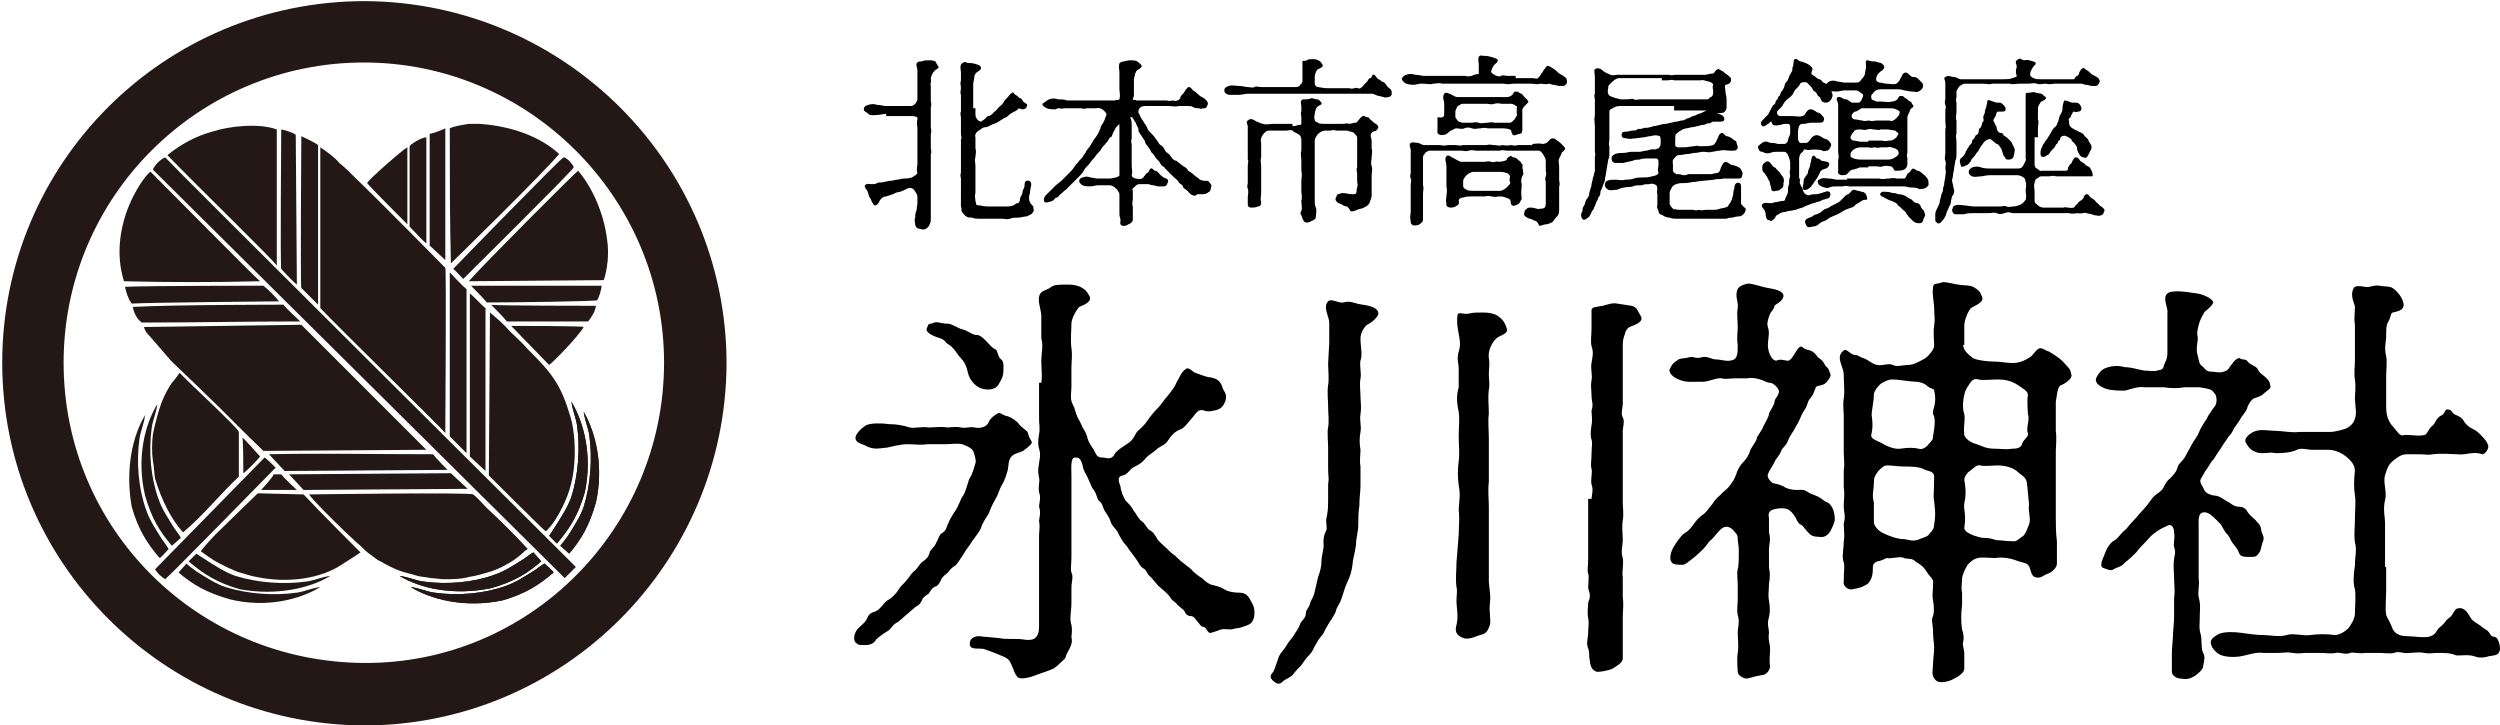 <?xml version="1.0" encoding="UTF-8"?> <svg xmlns="http://www.w3.org/2000/svg" version="1.1" id="レイヤー_2" x="0" y="0" viewBox="0 0 224 65" xml:space="preserve"><style>.st0{fill-rule:evenodd;clip-rule:evenodd;fill:#231815}</style><path class="st0" d="M40.3 11.5c0 4.2 0 8.3.1 12.1 0 0 8.2-8 9.7-9.8-1.6-1.5-4.2-2.5-7.1-2.7h-1c-.6.1-1.3.2-1.7.4zM15 13.9c2.8 2.9 9.5 9.4 9.8 9.9V11.6c-1.6-.6-4.3-.3-5.8.2-1.5.4-2.9 1.2-4 2.1zM38.5 12v10l1.4 1.3V11.5c-.2.1-.9.4-1.4.5zm-13.3-.4c0 .1-.1 12.4 0 12.5 0 0 1 1.1 1.4 1.4 0-.7-.1-13.4-.1-13.4-.1-.2-1.2-.5-1.3-.5zm11.5 1.5v7.2s1.4 1.5 1.5 1.5v-9.5c-.4 0-1.4.6-1.5.8zm-9.7-.9s-.1 13.6 0 13.6l1.5 1.5V13c-.4-.3-1.1-.6-1.5-.8zm9.5 7.9v-6.9c-.3.1-3.6 3-3.6 3.2-.1 0 3.6 3.7 3.6 3.7zm-7.8-6.9v14.4c1.3 1.4 11.1 11 11.2 11.2 0-.1.1-14.7 0-14.8 0 0-5.6-5.7-8.1-8.1-.5-.5-.9-.9-1.4-1.3-.4-.5-1.1-1-1.7-1.4zm11.9 10.9c.1 0 .9.9.9.9s9.9-9.8 9.9-10c0-.2-.6-.9-.9-.9-.3.1-9.9 10-9.9 10zm10 27.7l1-1S14.8 14.2 14.8 14.1c-.5.2-1 .8-1.1 1.1l36.9 36.6zM42 25.2l12.1-.1c.3-.9.5-2.3.3-3.6-.3-2.5-1.4-4.8-2.6-6.2-.1 0-8.3 8.2-9.8 9.9zm-28.5-9.8c-.1-.1-1.4 1.4-2.2 3.7-1.2 3.6-.2 5.9-.2 6.1 3.9.1 8.3.1 12.2 0-.2-.1-9.4-9.4-9.8-9.8zm26.8 9v14.7l1.5 1.5V25.9c-.4-.3-1.5-1.5-1.5-1.5zm1.9 1.2s1.4 1.4 1.4 1.5c2.4 0 9.9-.1 9.9-.2.2-.3.4-1 .4-1.3H42.2zm-31 .1c.1.5.3 1.1.6 1.5C13.4 27.1 25 27 25 27c-.4-.5-.9-1-1.4-1.4 0 0-10.7 0-12.4.1zm32.3 16.5V27.6c-.1 0-1.3-1.3-1.4-1.3v14.6l1.4 1.3zm.5-14.9s1.4 1.4 1.4 1.5h7.3c.3-.4.6-.8.7-1.4 0 0-9.4 0-9.4-.1zm-32.1.2c.1.6.4 1.1.8 1.4 4.7 0 9.4-.1 14.2-.1 0 0-1.5-1.4-1.5-1.5-.1 0-9.9 0-13.5.2zm32 .5l-.1 14.6s5 5 5.1 5c.1 0 .8-.9.9-1.1.8-1.3 1.4-2.7 1.6-4.4.2-1.6.1-3.5-.3-4.8-.4-1.3-.8-2.4-1.5-3.4-.6-.9-1.5-1.8-2.3-2.6-.5-.6-1.1-1.1-1.6-1.6-.5-.6-1.2-1.2-1.8-1.7zm1.9 1.2l3.4 3.5c.2-.1 2.5-2.4 3.1-3.4.1-.1-6.4-.1-6.5-.1zm-32.9.1c.1.4.3.6.5.8.6.7 1.3 1.5 1.9 2.2.9.9 1.9 1.8 2.8 2.7 1.9 1.8 3.7 3.7 5.5 5.4l14.6-.1L27 29.1c.1 0-14.1.2-14.1.2zm3.5 18.4c1.8-1.5 3.3-3.4 5-5v-4c0-.3-4.9-4.8-5.3-5.3 0 0-.5.7-.7.9-.4.6-.6 1-.9 1.7-.3.8-.6 1.9-.8 2.9-.1.8-.1 1.7 0 2.4.1.4.1 1.1.2 1.6.6 2 1.5 3.7 2.5 4.8zm5.4-5.3c.1 0 1.3-1.2 1.5-1.5 0 0-1.5-1.7-1.6-1.7.1 0 .1 2.5.1 3.2zm2.3-1.7l1.4 1.5 14.6-.1c-.4-.4-.9-.9-1.3-1.4-4.9 0-10.1-.1-14.7 0zM13.9 51c.2.4.6.7.9.9.1 0 9.8-9.9 9.9-10 0 0-1-1-1-.9-.1.1-9.8 10-9.8 10zm12-8.5l1.3 1.4 14.7-.1-1.5-1.4-14.5.1zm-2.5 1.4h3.2c-.1-.1-1-.9-1.4-1.4h-.7c.1.1-1.1 1.4-1.1 1.4zm4.3.4c.1.3 3.3 3.5 4.7 4.7.3.3.5.5.8.7.3.2.6.5.9.6.5.3 1.1.6 1.6.8.5.2 1.1.3 1.7.5.4.1.8.1 1.2.2.4 0 .8.1 1.2.1.7 0 1.5 0 2.2-.2.7-.1 1.3-.3 2-.5.6-.2 1.2-.5 1.7-.8.5-.3 1-.7 1.4-1.1.1 0 .1-.1.2-.1-1.1-1.2-2.4-2.5-3.7-3.7-.4-.4-.8-.9-1.2-1.2-.2-.2-14.6 0-14.7 0zm-.5 0l-4.1-.1s-3 2.9-3.8 3.7c-.3.3-1.3 1.4-1.3 1.5 0 0 1.1.8 1.5 1l1 .5c.3.1.6.3 1 .4.4.1.9.3 1.5.4 2.9.6 5.8.1 7.6-1.1.5-.3 1.7-1.1 1.7-1.1s-3.9-3.9-5.1-5.2z"></path><path class="st0" d="M51.2 36s-.1 0 0 0c.1.8.4 1.4.5 2.1.3 2.1.1 4.5-.5 6.4-.3.9-.9 1.8-1.4 2.6-.2.3-.5.8-.6.9l.7.7c1.1-1.3 1.9-2.5 2.5-4.6.7-3.3-.1-6.3-1.2-8.1z"></path><path class="st0" d="M52.3 36.9c-.1 0-.1 0 0 0 .1.8.4 1.4.5 2.1.3 2.1.1 4.5-.5 6.4-.3.9-.9 1.8-1.4 2.6-.2.3-.6.8-.7.9l.8.7c1.1-1.3 1.8-2.5 2.4-4.6.7-3.2 0-6.2-1.1-8.1zM35.8 51.6s0-.1 0 0c.8.1 1.4.4 2.1.5 2.1.3 4.5.1 6.4-.6.9-.3 1.8-.9 2.6-1.4.3-.2.8-.6.9-.6l.7.8c-1.3 1.1-2.4 1.8-4.5 2.4-3.4.7-6.4 0-8.2-1.1z"></path><path class="st0" d="M36.8 52.6c.8.1 1.4.4 2.1.5 2.1.3 4.5.1 6.4-.6.9-.3 1.8-.9 2.6-1.4.3-.2.8-.6.9-.6 0 0 .8.7.8.8-1.3 1.1-2.5 1.9-4.6 2.5-3.4.7-6.4-.1-8.2-1.2zm-7.2-1c0-.1 0-.1 0 0-.8.1-1.4.4-2.1.5-2.1.3-4.5.1-6.4-.5-.9-.3-1.8-.9-2.6-1.4-.3-.2-.8-.5-.9-.6l-.7.7c1.3 1.1 2.5 1.9 4.6 2.5 3.3.6 6.3-.1 8.1-1.2z"></path><path class="st0" d="M28.7 52.6c-.8.1-1.4.4-2.1.5-2.1.3-4.5.1-6.4-.5-.9-.3-1.8-.9-2.6-1.4-.3-.2-.8-.6-.9-.7l-.7.8c1.3 1.1 2.5 1.8 4.6 2.4 3.3.8 6.3 0 8.1-1.1zM14.1 36.2c-.1.8-.4 1.4-.5 2.1-.3 2.1-.1 4.5.6 6.4.3.9.9 1.8 1.4 2.6.2.3.6.8.6.9l-.8.7c-1.1-1.3-1.8-2.4-2.4-4.5-.8-3.4 0-6.4 1.1-8.2z"></path><path class="st0" d="M13 37.2c.1-.1.1 0 0 0-.1.8-.4 1.4-.5 2.1-.3 2.1-.1 4.5.6 6.4.3.9.9 1.8 1.4 2.6.2.3.6.8.6.9 0 0-.7.8-.8.8-1.1-1.3-1.9-2.5-2.5-4.6-.6-3.4.1-6.4 1.2-8.2zM51.2 36s-.1 0 0 0c.1.8.4 1.4.5 2.1.3 2.1.1 4.5-.5 6.4-.3.9-.9 1.8-1.4 2.6-.2.3-.5.8-.6.9l.7.7c1.1-1.3 1.9-2.5 2.5-4.6.7-3.3-.1-6.3-1.2-8.1z"></path><path class="st0" d="M52.3 36.9c-.1 0-.1 0 0 0 .1.8.4 1.4.5 2.1.3 2.1.1 4.5-.5 6.4-.3.9-.9 1.8-1.4 2.6-.2.3-.6.8-.7.9l.8.7c1.1-1.3 1.8-2.5 2.4-4.6.7-3.2 0-6.2-1.1-8.1zM35.8 51.6s0-.1 0 0c.8.1 1.4.4 2.1.5 2.1.3 4.5.1 6.4-.6.9-.3 1.8-.9 2.6-1.4.3-.2.8-.6.9-.6l.7.8c-1.3 1.1-2.4 1.8-4.5 2.4-3.4.7-6.4 0-8.2-1.1z"></path><path class="st0" d="M36.8 52.6c.8.1 1.4.4 2.1.5 2.1.3 4.5.1 6.4-.6.9-.3 1.8-.9 2.6-1.4.3-.2.8-.6.9-.6 0 0 .8.7.8.8-1.3 1.1-2.5 1.9-4.6 2.5-3.4.7-6.4-.1-8.2-1.2z"></path><path class="st0" d="M.2 32.5C.2 50.4 14.7 64.9 32.6 65 50.5 65 65 50.5 65.1 32.6 65.1 14.7 50.6.2 32.7.1 14.7.1.2 14.6.2 32.5zm5.5 0c0-14.9 12.1-26.9 26.9-26.9s26.9 12.1 26.9 26.9-12 27-26.9 26.9-26.9-12-26.9-26.9z"></path><path d="M80.5 55.7c-.6.3-.6.6-.9.8-.5.3-.9.6-1.1.8-.2.4-.6.5-1 .5-.5 0-.6 0-.8-.2-.3-.2-.2-1 .3-1.4.4-.4.5-.4.7-.8.1-.3.3-.5.7-.6.5-.2.7-.7 1.1-1 .4-.2.8-.6 1.1-1.1.1-.2.5-.5.7-.8.2-.2.3-.5.7-.8.3-.3.4-.6.7-.8.3-.2.5-.4.6-.8 0-.2.4-.4.6-.9.2-.3.2-.7.6-.9.3-.2.3-.5.5-.9.1-.3.4-.7.5-.9.4-.5.5-1.1.8-1.5.3-.5.4-1.2.6-1.6.2-.2.4-1 .5-1.3.1-.2-.1-.8-.2-1.1-.2-.3-.7-.5-1-.6-.4-.1-1.1 0-1.4 0h-1.7c-.7.1-1.1 0-1.7 0-.8 0-1.4.2-1.9.3-.9.1-1.3.2-2-.2-.6-.2-1-.4-.8-.9.2-.3.3-.5.9-.9.4-.2 1.4-.2 2-.1.7 0 1.3.1 1.9.3.5.1 1-.1 1.7 0 .6 0 1-.1 1.7 0 .2 0 .7-.1 1.2 0s.8-.1 1.2 0c.5.1 1.1 0 1.3-.5.1-.3.6-.7.9-.8.2 0 .3.2.8.3.3.1.8.4 1 .7.2.3.8.6.8.8.1.4.2.5.3.7.2.2-.2.5-.6.8-.2.2-.5.2-.9.4-.6.3-.5.9-.6 1.4-.1.3-.2.8-.5 1.3s-.3.8-.6 1.3-.5 1-.6 1.3c-.2.3-.6.9-.7 1.3-.1.3-.6.9-.8 1.2-.3.5-.6.8-.8 1.2-.3.4-.5.9-.9 1.1-.4.3-.4.5-.6.6-.2.2-.4.3-.5.6-.2.4-.3.5-.6.6-.3.2-.4.5-.5.6-.3.2-.5.3-.6.6-.2.4-.3.4-.6.6l-1.5 1.3zm3.2-26.8c.4-.1.6.1 1.2.1.4 0 .9.4 1.3.5.5.1.9.5 1.2.5.4 0 .6.2 1 .6.3.3.5.6.8.7.2.1.2.7.5.9.3.2.2.8.2 1.1 0 .5-.3.9-.4 1.1-.2.4-.6.5-1 .5-.5 0-.9-.2-1.2-.5-.4-.4-.5-.7-.6-1.1-.1-.5-.3-.9-.6-1.2-.3-.3-.4-.6-.8-1-.3-.3-.4-.2-.6-.5-.3-.3-.5-.3-.8-.4-.5-.2-1.1-.5-.8-.9.1-.4.2-.2.6-.4zm9.6 5.4c.1-.7 0-1.3 0-2 0-.6.2-1.3 0-2v-2c0-.6-.5-1.6 0-2.1.2-.2.5-.2.9-.5.3-.2.7-.2 1.3-.2.5 0 .8 0 1.3.2.5.3.5.3.8.8.3.5-.4.8-.9 1-.2.2-.7 1-.7 1.5 0 .6-.1 1.4 0 2.2.1.6 0 1.3 0 1.7v1.7c0 .4-.1 1.1 0 1.3 0 .2.3.6.3.8.1.3.2.6.3.8.2.3.3.6.4.8.2.3.3.5.4.8.1.6.6 1.1.7 1.4.2.4.3.5.8.5.4.1.7.1.9-.2.2-.4.7-.7 1-.9.5-.3.7-.5 1-1.1.2-.3.6-.5 1-1.1.2-.3.6-.8.9-1.1.4-.4.6-.8.9-1.1.3-.4.6-.7.8-1.2.3-.5.4-.9.8-1.2.3-.3.6.2.9.3.3.1 1 .4 1.3.4.6.1.9.3 1.1.8.1.5.5.6.3 1.3-.2.6-.5.8-1.1.9-.7.2-.9-.2-1.3 0-.3.2-.5.6-.8.9-.2.2-.5.7-.9.8-.5.2-.8.6-1 .9-.3.5-.6.5-1 .8-.3.3-.7.5-1 .8-.3.4-.6.6-1 .8-.5.2-.6.7-1.1.8-.6.1-.3.7-.2 1 0 .3.3 1.1.5 1.3.3.3.5.5.7.9.2.2.4.7.7.9.3.2.5.7.7.8.4.2.5.5.7.8.1.2.6.6.8.8.3.3.5.5.8.7.2.2.5.5.8.7.2.2.6.4.8.7.1.1.6.5.8.6.3.3.7.6.9.6.3.1.6.1 1.1.4.3.2.8.3 1.3.3s.8.2 1 .6c.2.4.4.6.4 1.2 0 .7-.3 1-.6 1.1-.5.2-.8.3-1.1.3-.5.2-.8 0-1.3.1-.5.2-.6.2-.9.3-.3.1-.4-.5-.6-.5-.4-.1-.4-.3-.6-.5-.2-.2-.3-.5-.6-.5s-.5-.2-.6-.5l-.6-.5c-.2-.3-.4-.3-.6-.6-.3-.5-.8-.8-1.1-1.1-.2-.2-.5-.6-.7-.8-.4-.3-.3-.6-.7-.8-.3-.2-.3-.4-.6-.8-.2-.3-.3-.4-.6-.8-.3-.5-.4-.5-.6-.8-.2-.3-.3-.5-.5-.9-.2-.3-.5-.5-.6-.9-.1-.3-.3-.6-.5-.9-.2-.3-.2-.7-.5-.9-.2-.1-.2-.6-.5-1-.2-.2-.3-.6-.5-1-.2-.5-.4-.6-.5-1.2-.2-.8-.5-.7-.7-.7-.4 0-.3 1-.3 1.7v7.2c0 .6-.1 1.1 0 1.4.2.4 0 .8 0 1.4V54c0 .8-.2 1.4 0 2 .1.5 0 .9 0 1.1.2.7-.4 1.3-.5 1.7 0 .2-.2.3-.5.6-.2.2-.3.3-.6.5-.4.2-1.1.4-1.6.6-.5.2-1.3.4-1.6.2-.3-.3-.4-.8-.6-1.2-.2-.5-.5-.6-1-.8-.5-.2-.7-.3-1.3-.5-.4-.2-1.3.1-1.4-.4-.1-.7.6-.8.8-.8.8.1 1.3.1 2 .2.5.1 1.5 0 2 .1.7.1 1 0 1.2-.3.2-.3.2-.6.2-1.2V48c0-.4.1-.8 0-1.3 0-.3.2-.7 0-1.3 0-.3.2-.8 0-1.3-.1-.6.1-1 0-1.3-.1-.5-.1-.7 0-1.3 0-.2.2-.7 0-1.3-.1-.3-.1-.7 0-1.3.1-.5 0-.9 0-1.3v-3.3zm25.8-3.6v-1.8c0-.5-.6-1.4-.1-1.9.3-.3.9.2 1.4.1.6-.2.9.1 1.7.2.7.1 1.4.3 1.4.8 0 .2-.4.7-1 1-.2.1-.6.7-.6 1.2 0 .8.2 1.5 0 2-.1.4.1 1.2 0 1.6-.1.6 0 1.1 0 1.6s.1.9 0 1.6c-.1.6.1 1 0 1.6-.1.5-.1 1.1 0 1.6 0 .4-.1 1 0 1.5v1.7c0 .6-.1 1-.1 1.8-.1.7-.1 1.1-.1 1.8 0 .5-.2 1.1-.2 1.7-.1.8-.3 1.3-.3 1.7-.1.7-.2 1.1-.5 1.7-.2.4-.4 1.2-.6 1.7-.2.4-.3.5-.4.8 0 .2-.3.6-.4.8-.3.4-.3.5-.5.8-.2.4-.2.5-.5.8-.3.4-.3.5-.5.8-.1.2-.2.5-.5.8-.3.3-.5.6-.7.9-.2.2-.5.5-.8.9-.5.4-.6.3-.9.6-.3.3-.6.1-.7 0-.3-.2-.5-.5-.2-.8.2-.2.3-.7.5-1.2.1-.5.5-.8.8-1.3.2-.4.5-.6.7-1 .2-.3.4-.6.5-.9.1-.3.5-.5.5-.9s.3-.5.4-1c.1-.3.3-.5.4-1 .1-.5.2-.8.3-1.3.2-.5.3-1 .3-1.4 0-.3.1-.7.2-1.3 0-.3-.1-.8.2-1.4.2-.3-.1-.8.1-1.4.1-.5.1-1.1.1-1.4v-1.4c.1-.6 0-.7 0-1.4v-1.9c0-.5-.1-1.4 0-1.8.1-.6 0-1.2 0-1.9 0-.5-.1-1.3 0-1.9.1-.5 0-1.4 0-1.9l.1-1.9zm11.6 17.2c0-.7.1-1.3 0-2.2 0-.6.2-1.3 0-2.2-.1-.8-.1-1.4 0-2.2.1-.7 0-1.4 0-2.2 0-.9.1-1.4 0-2.2-.2-.9-.2-1.5 0-2.2v-1.6c0-.6-.2-.9 0-1.6.2-.6.1-1 0-1.6-.1-.5-.2-1.1-.1-1.7.1-.3.5 0 1-.1.4-.1.7-.1 1.3-.1.5 0 1 .1 1.3.3.4.3.6.5.8 1.1.2.6-.7.6-1 1-.3.3-.7 1-.6 1.7.1.5 0 1 0 1.4 0 .5.1 1 0 1.4-.1.9 0 1.3 0 2.2-.1.6 0 1.4 0 2.2v3.9c-.1.7 0 1.5 0 2.2V52c0 .6.2 1.3.1 2-.1.9.1 1.4 0 2-.2.5-.3.8-.9.9-.3.1-.9.4-1.4.3-.9-.3-.8-.8-.7-1.2.2-.8 0-1.6 0-2.1 0-.6.1-1 0-1.3-.1-.8 0-1.4 0-2.2l.2-2.5zm11.9-3.2c0-.3.2-.8 0-1.3-.1-.4.1-1.1 0-1.4-.1-.3 0-.8 0-1.3s.1-1.1 0-1.3c-.1-.3-.1-.7 0-1.3.1-.5 0-1 0-1.3.2-.6 0-.8 0-1.4 0-.5-.1-.8 0-1.3s-.1-1 0-1.6.2-.9 0-1.5c-.1-.4 0-1 0-1.6v-1.6c0-.3.4-.3 1-.4.4-.1.9-.3 1.3-.2.6.1.7.1 1.3.2.5.1.6.6.8.9.4.6-.8.9-1 1-.3.2-.4.5-.4.6-.1.3-.2.5-.2 1v5.3c0 .3-.2.9 0 1.2.2.3 0 .9 0 1.2v6.3c0 .7.1 1.2 0 1.7-.1.7 0 1.3 0 1.7 0 .6-.2 1.1 0 1.7.1.6-.1 1.2 0 1.7v1.8c.1.8 0 1.2 0 1.7V59c0 .4-.6.7-.9.9-.4.2-1.1.3-1.4.3-.7-.2-.6-.9-.7-1.3 0-.3 0-.5-.1-.8-.2-.4 0-1 0-1.4 0-.5.1-.9 0-1.3-.1-.5 0-1.1 0-1.4.2-.5.2-.7 0-1.3 0-.4.1-1.1 0-1.3s0-.8 0-1.3v-5.4zm13.1 7.7c0-.6-.1-1 0-1.4.1-.3.1-1.1.1-1.6s-.1-.9-.1-1.1c0-.5-.2-.5-.4-.8-.5-.5-.9-.3-1.2 0-.2.2-.6.7-.7.8-.4.3-.4.5-.8.9-.2.2-.5.5-1 .9-.2.1-.6.6-1 .5-.2 0-.7 0-.8-.2-.2-.2-.2-.7.1-1.3.3-.5.7-1.1 1-1.3.5-.3.6-.5.9-.9.2-.3.6-.7.8-.8.4-.3.5-.6.8-.9.2-.3.3-.5.8-.9.1-.2.4-.3.8-.8.2-.3.4-.5.6-1.1.1-.4.4-.8.6-1 .2-.2.5-.6.6-1 .1-.3.6-.9.6-1.1s.4-.6.6-1.1c.2-.4.5-.9.5-1.1 0-.2.4-.6.5-1.1 0-.3.3-.4.4-.9 0-.3-.5-.8-.8-.8s-.5-.2-.9-.3c-.3-.1-.8-.2-1.1-.1h-1.2c-.4 0-.8.1-1.1 0-.5-.1-1.4.4-1.9.3-.8 0-1.3.1-2-.2-.5-.2-.9-.6-.8-.9.2-.4.2-.5.8-.9.2-.1.7-.1 1-.2.4-.1.5.2 1.1 0 .5-.1.9.2 1.2.2.5 0 .9.2 1.4.1.6-.1.6-.6.6-1.4-.1-.5 0-1.2 0-1.6 0-.6-.1-1.1 0-1.7.1-.5-.3-1.1 0-1.7.1-.3.8-.5 1-.5.7.1 1.1.3 1.7.4.7.1 1.4.3 1.4.7 0 .5-.8.8-.8.9-.1.4-.3.5-.4.7-.2.5-.3.9-.2 1.2.2.5 0 1.1 0 1.6 0 .7.4 1.5.8 1.4.4-.2.9.1 1.1 0 .5-.3.8-1.5 1.2-1.2.2.2.3.2.7.3.5.2.6.6.8.7.5.3.4.6.7.8.2.2.2.4.3.6.1.2-.2.6-.4.8-.3.3-.8.2-.9.4-.2.5-.2.6-.5 1-.3.3-.2.6-.5 1-.2.3-.3.5-.5 1-.2.4-.4.7-.5.9-.2.3-.4.6-.5.9-.2.5-.5.6-.6.9-.2.5-.5.7-.6 1-.2.4-.5.8-.6 1.1-.1.2.2.7.5.8.5.1.8.2 1.1.4.2.1.6.2 1 .2.3 0 .6-.1 1 .2.3.2.5.2.9.4s.5.4.8.5c.5.2.7 1 .7 1.5 0 .3-.2.7-.4 1.1-.2.3-.5.6-1 .5-.5 0-.7-.1-.9-.3-.3-.3-.5-.6-.6-.7-.2-.1-.4-.2-.6-.7-.2-.3-.3-.5-.6-.7-.3-.2-.8-.2-1.2-.1-.6.1-.7.4-.6.8v1.3c.2.7 0 1 0 1.6v1.5c.1.6.1.9 0 1.5 0 .6-.1 1 0 1.5.1.6.1 1.1 0 1.5-.2.6 0 1 0 1.4-.1.7.1.9.1 1.5 0 .4-.1 1 0 1.5 0 .3-.3.8-.8.8-.6.1-.8.2-1.3.3-.3 0-.8-.3-.8-.6s-.1-1 0-1.7c.1-.6 0-1.3 0-1.9 0-.3.2-.9 0-1.5-.1-.5 0-.8 0-1.4v-1.3zm20.2-21.5c0 .5.5.9.9 1.2.4.2 1.4.3 1.9.3.7 0 1.4.2 2 .1.5-.1.7-.2 1.2-.5.3-.2.6-.8.9-.8.3 0 .4.2.8.3.3.2.5.3.9.6s.5.5.8.8c.2.2.2.3.3.7.1.3-.6.8-.9.9-.4.1-.4 1.1-.5 1.5v2.6c.1.8 0 1.4 0 1.9v5.9c0 .5 0 1.4.1 2.1v2c0 .4-.5.8-.8.9-.4.1-.6.5-1.2.3-.4-.2-.3-.8-.6-1.1-.2-.2-.6-.2-1.1-.4-.5-.2-1.3-.3-1.8-.2-.4 0-1.2-.1-1.6 0-.4.1-.6.3-.9.6-.3.5-.5 1-.5 1.3 0 .3-.1.8 0 1.2v1.1c-.1.8-.1 1.6 0 2.2.1.3.2.7.1 1.1-.1.3.1.6.1 1.1v1.3c0 .3-.3.6-.9.9-.5.3-1.4.5-1.7.1-.4-.4-.2-.9-.2-1.4s.1-.9.1-1.5c0-.3-.1-.8-.1-1.4 0-.6-.2-1.1 0-1.4.1-.3.1-.9 0-1.4-.1-.5 0-.9 0-1.4 0-.2.1-.4-.3-.8-.2-.2-.3-.5-.6-.8s-.6-.4-.8-.6c-.3-.2-.7-.1-.9-.2-.3-.2-1.2.1-1.5 0-.2 0-.3.2-.9.3-.4.2-.4.3-.4.8s-.2 1.1-.6 1.3c-.5.3-.8.3-1.2.4s-.9-.3-.8-.7c0-1 .1-1.3 0-1.7-.2-.5 0-1.2 0-1.9.1-.5 0-1.1 0-1.6.2-.7 0-.9 0-1.6 0-.6.1-1 0-1.6v-1.6c.1-.5 0-1 0-1.6v-3.2c0-.6-.1-1 0-1.6.1-.6 0-1.3 0-2.1s-.8-1.6 0-2.2c.3-.2.6.4 1 .4.3 0 .4.2.8.3.5.2.7.5 1.2.6.5.1 1-.2 1.4 0 .3.2 1 0 1.3 0 .5 0 .9-.2 1.6-.6.3-.2.8-.8.8-1.1 0-.5-.1-1.2 0-1.8.1-.7 0-.9 0-1.6 0-.4-.2-1.3-.1-1.8 0-.5.3-.3.8-.5.3-.1 1.2.2 1.5.2.3.1.8 0 1.3.2.5.3.6.4.8.9.2.5-.7.8-1 1-.2.2-.6 1-.6 1.6v1.7zm-3.4 11.2c-.5-.3-1.3-.3-1.9-.3-.5 0-1.1-.1-1.5-.1-.3 0-.5.2-.8.5-.3.4-.4.6-.4 1 0 .7-.2 1.2 0 1.8v1.8c0 .3.4.8.9 1 .4.2 1.2.5 1.7.5.4 0 .9.3 1.5 0 .5-.2.7-.2.9-.5.3-.3.4-.5.4-.8.2-1.1 0-1.8 0-2.1-.1-.4 0-.8 0-2.2 0-.5-.6-.5-.8-.6zm.8-7.1c0-.2-.2-.1-.6-.4-.3-.3-.8-.4-1.1-.4-.5 0-1.4-.2-2.1-.2-.3 0-.7.2-1 .4-.3.3-.5.5-.6.9 0 .7-.2 1.4-.2 1.9.1.7.1 1.1 0 1.6-.2.5.3.6.9.9.3.2 1.1.6 1.7.5.6-.1 1.2-.1 1.6 0 .2.1.6 0 .9-.4.4-.4.4-.5.4-.7.2-1.1.2-1.7 0-2-.1-.4.4-.9.1-2.1zm3.5 4.7c.7.2 1.1.5 1.8.5.6 0 1.2.1 1.7 0 .3 0 .8 0 .9-.5.2-.4.6-.6.5-.9-.2-.4.2-1.2 0-1.7 0-.3-.1-1.1 0-1.7 0-.4-.5-.6-.9-.9-.6-.4-1.2-.5-1.8-.5-.6 0-1.4.1-1.7 0-.4-.1-.6 0-.9.5-.3.4-.4.8-.4.9-.1.3-.2 1.2 0 1.7.1.5-.1 1.3 0 1.7-.1.1.1.6.8.9zm4.8 3.5c-.1-.5-.5-.6-.9-1-.5-.4-1.3-.5-1.7-.5-.3 0-1.2.1-1.6 0-.3-.1-.6.3-.9.5-.2.1-.5.5-.5.8.2 1.1.1 1.6 0 2.1s.2.9 0 2.2c0 .3.4.5.9.7.4.1.5.2 1 .2.4 0 .6.1 1 .2.3 0 1 .1 1.6.1.2 0 .5-.3.8-.5.2-.2.3-.5.5-1s-.1-1.2 0-1.8c-.1-.9-.1-1.3-.2-2zm15.6-.3c-.2.3.2.7.3 1 .1.3.7.5.9.5.4 0 .8.3 1.1.5.3.1.6.5 1.1.5.5 0 .7.3.8.5.3.4.5.5.7.7.1.2.4.3.5.8 0 .4.3.6.2 1-.2.5-.2.8-.3 1-.3.5-.4.5-.9.5s-.9 0-1-.4c-.1-.3-.3-.5-.6-.9-.2-.3-.2-.5-.5-.8-.2-.2-.2-.3-.5-.8-.6-.6-1-1.1-1.5-1.1-.6 0-.5.8-.5 1.3v4.6c.1.6-.1 1.3 0 1.7.2.7.1 1.2.1 1.7 0 .7-.1 1.1.1 1.7.1.5 0 1.2.2 1.6.2.3.1.7 0 1.2 0 .3-.5.7-.8.9-.4.2-.6.3-1.2.2-.4 0-.8-.3-.8-.6v-1.7c0-.4.1-1.3.1-1.6 0-.4.1-1 .1-1.7v-1.7c.1-.4 0-1.2 0-1.7 0-.4-.1-1.2 0-1.7 0-.3.2-.5 0-1.1-.1-.3.1-.7 0-1.3 0-.5-.3-.8-.6-.6-.4.2-.7.3-1.2.7-.4.3-.5.5-.8.8-.3.3-.5.5-.8.9-.2.2-.6.6-1 .9-.3.4-.7.4-1 .6-.3.2-.6 0-.9-.1-.4-.1-.2-.6.1-1.3.2-.6.6-1.1.9-1.2.2-.1.7-.8.9-.9.3-.3.4-.5.8-.9.3-.3.5-.6.8-.9.3-.3.5-.6.8-1 .4-.5.5-.4.9-.8.2-.2.3-.7.7-1 .3-.3.6-.6.7-1 .1-.4.5-.6.7-1l.6-1.1c.2-.4.5-.7.6-1 .1-.3.4-.8.6-1.1.2-.2.1-.3.5-.8.2-.4.5-.5.5-1 0-.3 0-.5-.3-.8-.2-.3-.8-.3-1.2-.4h-1.4c-.5.1-1.2.1-1.8 0h-1.8c-.5-.1-1.3.2-1.7.3-.5 0-1.3 0-1.8-.2s-.9-.5-.8-.9c.2-.4.4-.7.8-.9.5-.2 1.1-.3 1.8-.1.6 0 1.1.2 1.7.3.4 0 .9.1 1.2 0 .3-.1.5 0 .6-.5.1-.3.3-.5.3-1.1v-3.5c.1-.5-.4-1.2-.1-1.7.2-.3.7-.3 1.1-.3.3 0 1.1.1 1.7.2.6.1 1.4.5 1.4.8-.1.4-.8.8-.8.9-.1.2-.2.3-.4.8-.1.3-.3 1-.2 1.3.1.4-.2 1.1 0 1.7.1.3.1.8.4 1 .2.1.3.5.8.5s.8.2 1.4-.1c.3-.2.2-.3.5-.6.1-.2.5-.6.7-.5.2.2.5 0 .7.3.2.3.8.4.9.7.2.4.5.5.8.8.2.2.3.4.3.6.2.3-.3.5-.6.8-.3.3-.8.3-1 .5-.2.2-.4.5-.5.9-.2.4-.4.5-.6.9-.1.2-.5.7-.6.9-.2.5-.4.5-.6.9-.3.4-.4.6-.6.9-.3.4-.5.8-.6.9-.3.3-.5.8-.7 1l-.4.7zm16.6 7.9v2.1c0 .7-.1 1.7 0 2.2.1.3.4.7.6 1.3.3.5.8.6 1.3.6s1.6.2 2.1 0 .5-.5.7-.7c.2-.2.4-.3.6-.6.2-.3.5-.4.6-.6.2-.3.3-.6.6-.6.6-.1.9.6 1.1.9.2.3.5.4.9.7.3.3.6.3.8.7.2.4.5.1.7.5.2.4.2.7.2.9-.1.6-.6.5-1 .6-.3.1-.8.2-1.3 0-.6-.2-1.4 0-1.7-.1-.4-.2-1.1-.2-1.5-.2-.6 0-.8.1-1.3 0s-1 0-1.3 0c-.6.1-.9-.2-1.4 0-.3.1-.9 0-1.3 0h-1.3c-.6.1-1.1-.1-1.3 0-.5.2-1-.1-1.3 0-.5.1-1 0-1.3 0h-1.3c-.5 0-.7.1-1.3 0-.5-.1-.7 0-1.3 0h-1.3c-.7-.1-1.4.2-2 .3-.6.1-1.5.1-2-.2-.3-.2-.6-.5-.7-.9s.2-.6.7-.9c.5-.2 1.3-.2 2-.1s1.4.2 2 .2c.6 0 1.4.2 2.1 0 .5-.2 1.5.1 2.1 0 .7-.1 1.5-.1 2.2 0 .3 0 .8-.2 1.2-.6.2-.2.6-.9.6-1.3 0-.6.1-1.6 0-2.2-.2-.6-.1-1.5 0-2.1 0-.9.2-1.4 0-2.1-.1-.7 0-1.3 0-2.1 0-.7.1-1.6 0-2.1-.1-.6-.1-1.5 0-2.2 0-.5-.3-.9-.8-1.3s-1.1-.6-1.6-.6h-1.4c-.5 0-1-.2-1.4 0-.6.3-1.5.3-1.9.3-.5-.1-.7 0-1 0-.5 0-.6 0-1-.2s-.6-.6-.7-.8.1-.6.7-.9c.6-.3 1.3-.1 2-.1.5 0 1.5.2 2.1.1h2.8c.4 0 1.1-.2 1.4-.3.4-.2.7-.5.8-.9.2-.4 0-1.3 0-1.8s.1-.9 0-1.7c-.1-.6 0-1.1 0-1.7v-3.2c-.1-.6 0-1 0-1.6 0-.3-.5-1-.1-1.7.1-.2.5-.2 1-.1.4.1.8-.2 1.3-.1s1 0 1.3.3c.2.1.7.7.8 1.1.3.8-.5.9-.9 1-.2 0-.2.5-.4.8-.2.3-.2.7-.2 1.3 0 .5-.2 1.1 0 1.8.1.5 0 1.3 0 1.8v2.8c0 .5.1 1.1.5 1.6.4.4.7 1 1 .9.5-.1 1.2.1 1.8 0 .3 0 .4-.3.6-.6.2-.3.3-.2.5-.6.1-.2.3-.5.6-.6.4-.3.2-.6.6-.5.3 0 .3.4.7.5.2.1.5.2.7.6.2.3.5.5.7.6.4.2.5.3.8.6.5.5.5.6.6.8.2.3-.2.9-.5.9-.8-.3-1.4.1-2.2 0-.6 0-1.3-.1-2.2 0-.5.1-.7 0-1.2 0h-1.1c-.5 0-.8.2-1.3.6-.5.4-.6 1-.7 1.3-.2.6.2 1.5 0 2.2-.2.9 0 1.5 0 2.1v3.9zM79.4 10.2c-.3 0-.5.1-.8.1-.3 0-.6.1-.8-.1-.2-.2-.4-.2-.4-.4 0-.1 0-.3.4-.4.3-.1.5-.1.8 0 .3 0 .6.1.8.1h2.2c.2 0 .3-.1.4-.2.1-.1.2-.3.2-.4V6.3c0-.2-.2-.6 0-.7.1-.1.2-.1.4-.1.2-.1.4-.1.6-.1.2 0 .4 0 .6.1.1.2.2.3.3.5 0 .2-.3.2-.4.4-.1.1-.1.1-.2.3-.1.2-.1.4-.1.4.1.2-.1.4 0 .6V9c0 .2.1.3 0 .6v1.8c0 .2.1.3 0 .6v1.2c0 .3.1.4 0 .6v5.8c0 .2 0 .3-.1.5s-.1.2-.2.3c-.2.2-.4.2-.7.1-.3 0-.4-.3-.4-.4 0-.2-.1-.4 0-.6 0-.1 0-.4.1-.6.1-.3 0-.3.1-.6v-.7c0-.2-.2-.4-.3-.6-.2-.2-.5-.2-.6-.1-.2.1-.4.2-.7.3-.2 0-.4.1-.6.2l-.6.2c-.2 0-.4.1-.6.4 0 .1-.2.4-.4.4-.1 0-.1 0-.2-.2-.1-.1-.1-.2-.2-.4-.2-.2-.2-.6-.3-.7 0-.1-.3-.3-.2-.5.2-.2.4-.1.6-.1.3 0 .3 0 .5-.1.1-.1.4 0 .6-.1.2 0 .3-.1.6-.1.2 0 .4-.1.6-.1.2 0 .3-.1.6-.1.1 0 .4 0 .7-.1.2-.1.5-.3.5-.4-.1-.3 0-.7 0-.8v-3.2c0-.2-.1-.4 0-.8.1-.3-.4-.3-.6-.3h-2.2zm8-.5v.5c0 .1 0 .3.1.4.1.2.3.3.4.3.1-.1.2-.1.4-.3.1-.1.1-.2.3-.2.3-.1.4-.3.5-.4.1 0 .3-.3.4-.4.1-.1.3-.2.4-.4.1-.2.2-.3.4-.5.1-.1.2-.3.4-.4.1-.1.2.2.3.2.2.1.2.2.4.3.2 0 .2.3.4.4.2.1.3.2.2.3 0 .3-.4.3-.4.3-.3-.1-.4-.1-.4 0-.2.2-.4.2-.5.3-.2.1-.3.2-.4.3-.2.2-.3.1-.5.3-.2.1-.3.2-.5.3s-.3.1-.5.2-.3.2-.5.2c-.3 0-.4.2-.6.3-.2.1-.4.4-.3.6v1c.1.3 0 .5 0 .8-.1.2 0 .5 0 .8v2.4c-.1.3 0 .5 0 .7.1.3 0 .4.3.4.2 0 .4.1.8.1h1.7c.1 0 .4 0 .6-.1.1 0 .2-.2.4-.2.1 0 .2-.2.2-.4s.2-.3.2-.5.1-.3.2-.6c0-.2 0-.5.2-.5.3-.1.4.2.4.3 0 .2-.1.5-.1.6 0 .3-.1.4-.1.6 0 .3.1.5.2.6.2.2.2.2.2.4.1.2-.1.4-.2.5-.1 0-.3.2-.5.2s-.4.1-.7.1c-.3 0-.5 0-.7.1-.3.1-.4 0-.7 0h-2c-.3 0-.5 0-.7-.1-.2 0-.4 0-.5-.1-.2-.1-.2-.2-.4-.4-.1-.1 0-.3-.1-.5V16c0-.1-.1-.3 0-.5v-3c.1-.1 0-.4 0-.5v-1.5c0-.1-.1-.3 0-.5V8.5c-.1-.2 0-.4 0-.6 0-.3-.1-.4 0-.7v-.7c0-.2-.1-.5 0-.7.1-.2.4-.3.5-.2.2.1.3 0 .7.1.4.1.6.2.6.4s-.3.3-.4.4c-.1.1-.2.2-.2.4s-.1.5-.1.6v2.2zM104 9h.5c.1 0 .3.1.5 0 .2 0 .3.1.5 0 .3-.1.2-.3.4-.5.1-.1.2-.2.3-.4.1-.1.2-.3.3-.3.2 0 .2.1.4.3.2.1.4.3.5.4.2.2.4.2.6.4.1.1.3.3.2.5-.1.2-.1.3-.3.3-.2 0-.2.1-.5 0-.2 0-.3 0-.5-.1-.1-.1-.3-.1-.5-.1h-.8c-.3.1-.6 0-.8 0h-2.2c-.3 0-.4.1-.5.2-.1.1-.1.3-.1.4.1.1.1.2.2.4s.3.4.3.5c.1.1.3.4.3.5.1.2.2.3.4.5s.2.2.4.5c.2.2.2.4.4.5.2.1.3.3.4.5.1.2.3.2.5.5.1.2.3.4.5.4.1.1.4.3.5.4.1.1.4.2.5.4.1.2.3.2.5.4s.4.3.5.4c.2.2.5.2.7.2.1 0 .2 0 .3.2.1.1.2.2.1.4 0 .2-.1.4-.2.4-.1.1-.3.2-.5.2h-.5c-.2.1-.2.2-.4.1-.2 0-.4-.3-.5-.4-.2-.2-.4-.2-.4-.4-.1-.2-.3-.2-.4-.4-.1-.2-.3-.3-.4-.4l-.4-.4-.4-.4c-.1-.2-.3-.2-.4-.4-.1-.2-.2-.3-.4-.5-.1-.1-.2-.4-.4-.5-.1-.2-.2-.4-.3-.5-.1-.2-.3-.3-.3-.5 0-.1-.2-.3-.3-.5-.1-.2-.3-.3-.3-.6 0-.2-.1-.2-.1-.3-.1-.1-.1-.3-.2-.4-.1-.1-.2-.4-.3-.4-.1 0-.2 0-.1.1.1.2.1.5.1.6v1.2c-.1.3 0 .4 0 .6v1.8c0 .3.1.6 0 .9 0 .2.3.3.4.3.1 0 .3.1.5 0s.1-.1.3-.3c.1-.1.1-.2.2-.2.2-.1.2-.5.4-.4.1 0 .2.2.3.2.2 0 .3.2.5.4.1.1.4.3.5.3.2.1.2.3.1.4 0 .2-.2.3-.3.3h-.5c-.2 0-.3-.1-.5-.1s-.3-.1-.4-.1h-.8c-.2 0-.3.1-.4.2-.2.2-.3.2-.2.4v.7c0 .2-.1.5 0 .7v1.2c0 .1-.1.3-.4.4-.1.1-.4.2-.6.1-.2-.1-.1-.4-.1-.5 0-.1-.1-.3-.1-.5v-1.8c0-.1-.1-.3-.3-.5-.2-.2-.4-.3-.6-.3h-1c-.2 0-.5.1-.7.1-.3 0-.5 0-.7-.1-.2-.1-.3-.3-.3-.3 0-.2 0-.3.3-.4.3-.1.4-.1.7 0 .1 0 .5.1.7.1h1c.2 0 .5-.1.6-.1.2-.1.3-.1.3-.2v-4.5c0-.1 0-.1-.1 0s-.3.3-.3.4c-.1.2-.2.3-.2.4-.1.2-.1.3-.2.3-.2.1-.2.4-.4.5-.1.2-.3.3-.4.5-.1.2-.2.3-.4.5-.1.1-.2.3-.4.5s-.2.3-.4.5-.3.3-.4.5c-.1.2-.3.4-.4.5l-.4.4-.4.4-.4.4c-.2.1-.3.3-.5.4-.1.1-.1.2-.3.3-.2 0-.2.2-.4.3-.3.1-.6.2-.7.1-.1-.1-.1-.4.1-.6l.3-.3.2-.2.4-.4.5-.4.4-.4.4-.4c.1-.1.2-.2.4-.5.1-.2.3-.3.4-.5.2-.2.3-.3.4-.5.2-.2.2-.4.4-.6.1-.1.3-.4.4-.6.1-.2.3-.4.4-.6.1-.1.2-.4.3-.6 0-.2.2-.4.3-.6.1-.2.1-.3.2-.5s0-.3-.2-.5c-.1-.1-.4-.3-.7-.2h-.8c-.1 0-.3.1-.5 0h-1.5c-.2 0-.3.1-.4 0-.2 0-.3 0-.4.1-.2 0-.6 0-.8-.1-.2-.1-.4-.2-.4-.4.3-.2.4-.3.6-.4.3-.1.5-.1.8 0 .3 0 .6 0 .8.1h4.3c.2-.1.3 0 .4-.1.1-.4 0-.7 0-.9V6.5c0-.3-.1-.5 0-.8 0-.1.3-.2.4-.2.1 0 .3-.1.6-.1.1 0 .4 0 .6.1.1.1.3.2.4.4 0 .2-.3.3-.4.4-.1 0-.1.2-.2.3 0 .1-.1.4-.1.5v1.4c0 .2-.1.3-.1.4 0 .1.2 0 .3.1h2.2zm16.4-1.1h.5c.2.1.4 0 .5 0 .1-.1.4.1.5 0 .1-.1.2-.1.3-.3l.3-.3c.1-.1.1-.3.3-.3.1 0 .1-.2.2-.3.2-.1.4.4.5.4.1 0 .2.1.3.2.1 0 .3.1.4.3.1.2.3.3.4.4.1.1.1.3.1.4 0 .2-.2.3-.3.3-.2 0-.3.1-.4 0-.1 0-.3-.1-.5-.1l-.5-.2h-11.2c-.2 0-.6.1-.8.1h-.9c-.3-.1-.4-.2-.4-.4s.1-.3.4-.4c.3-.1.6 0 .9 0 .3 0 .6.1.8.1.2 0 .4.1.6 0 .1-.1.4 0 .6 0h3.1c.1 0 .3 0 .4-.2.1-.1.2-.2.2-.3V5.5c0-.1.2 0 .4-.1.1-.1.3-.1.5-.1s.3 0 .5.1c.1 0 .3.2.4.4.1.2-.2.3-.4.4-.1 0-.3.4-.3.7v.6c0 .1.1.3.3.3.1 0 .5.1.7.1h1.6zm-4.6 3.4c.2 0 .3 0 .5-.1.1 0 .3 0 .3-.1v-.6c0-.2-.1-.3 0-.5v-.5c0-.1-.1-.3 0-.5.1-.1.1-.1.4-.1.1 0 .3 0 .5-.1.2 0 .3.1.5.1s.3.2.4.3c.1.2-.2.2-.4.4-.1.1-.2.5-.2.6 0 .1-.1.4 0 .5 0 .2.1.2.3.3.1.1.4.1.6.1h1.6c.2 0 .4-.1.6 0 .1 0 .4-.1.5-.1.2 0 .2-.1.3-.2.1-.1.2-.3.4-.4.1-.1.2.1.4.1s.2.2.4.3c.1.1.3.3.4.3.1.1.2.2.2.3 0 .1-.1.2-.2.3-.1.1-.2 0-.4.2s0 .5 0 .7v.7c.1.3 0 .5 0 .8 0 .2-.1.5 0 .8.1.2 0 .6 0 .8v1.8c0 .2-.1.4-.2.7-.1.2-.3.3-.5.4-.1.1-.4.1-.6.2-.2.1-.5.2-.6.1-.1-.2-.2-.3-.3-.4-.2 0-.4-.1-.5-.2-.3-.1-.3-.1-.4-.2-.1-.1-.2-.2-.1-.4s.1-.3.2-.3.2-.1.4-.1c.3 0 .6.1.8.1.3 0 .4 0 .4-.1.1-.1 0-.2.1-.5s0-.3 0-.6v-.6c0-.2-.1-.4 0-.6v-2.7c0-.1-.2-.3-.3-.4-.1-.1-.4-.1-.6-.2h-1c-.2-.1-.4 0-.5 0h-.5c-.1 0-.4.1-.6.3-.1.1-.3.4-.3.6v5.3c0 .3 0 .5.1.7.1.3 0 .6 0 .8 0 .2-.1.3-.4.4-.1.1-.4.2-.6.1-.2-.2-.2-.4-.3-.6-.1-.1-.1-.3 0-.4.1-.3 0-.6 0-.9.1-.3 0-.6 0-.9v-.9c0-.3.1-.5 0-.9v-.9c0-.3-.1-.6 0-.9v-1c0-.2-.1-.4-.3-.5-.2-.1-.4-.2-.5-.3-.2-.1-.4 0-.5 0h-1.5c-.2 0-.3 0-.5.2s-.3.4-.3.5c-.1.2 0 .3 0 .4v1.3c-.1.3 0 .5 0 .8v2.4c0 .3-.1.5 0 .8 0 .3-.1.4-.3.4-.2.1-.4.1-.6.1-.2 0-.3-.1-.3-.3v-.6c0-.2.1-.5 0-.8-.1-.2 0-.4 0-.5v-1.6c0-.1.1-.4 0-.5v-3c0-.1-.2-.4 0-.5.3-.3.6 0 .8.1.1 0 .4.2.6.2.2.1.5 0 .9 0h1.7zm20-4.3h1.5c.2 0 .4.1.5 0s.2-.2.3-.4c.1-.1.1-.1.2-.3.2-.2.2-.4.4-.4.1 0 .2.1.4.2s.4.3.5.4c.2.2.4.2.6.4.2.1.2.3.2.5 0 .1-.2.3-.3.3h-.4c-.1 0-.4-.1-.5-.1-.2 0-.3-.1-.4-.1-.3.1-.5 0-.8 0-.3.1-.5 0-.8 0h-1.6c-.2 0-.5.1-.8 0h-5.6c-.2-.1-.6 0-.8 0-.3.1-.5 0-.8 0h-.4c-.2.1-.3 0-.4.1-.2 0-.5 0-.8-.1-.2-.1-.3-.2-.4-.4 0-.1.1-.3.4-.4.3-.1.5-.1.8 0 .3 0 .6.1.8.1h3.7c.3.1.6 0 .8-.1.2-.1.4 0 .4-.1v-.8c0-.2-.1-.5 0-.7.1-.2.3-.1.4-.1.1 0 .4 0 .7.1.4.1.6.2.6.3 0 .2-.2.3-.3.4-.1.1-.2.3-.3.6 0 .1.1.2.3.3.1.1.5.2.6.1.1-.1.4 0 .6 0h.7zm1.5 5.9c.2 0 .6-.1.9 0 .2 0 .4-.1.5-.2.1-.1.2-.3.4-.3.1 0 .2 0 .3.1.1.1.3.2.4.3l.3.3c.1.1.2.2.1.3-.1.2-.3.2-.3.4l-.2.4c-.1.2 0 .5 0 .7v1.2c0 .2.1.4 0 .6v2c0 .3 0 .5-.2.7-.2.2-.3.4-.4.5-.2.1-.4.2-.6.2-.2 0-.5.2-.6.1 0 0-.1-.3-.3-.4-.1 0-.4-.2-.5-.2-.1 0-.3-.1-.4-.2-.1 0-.2-.2-.1-.4 0-.2.1-.2.2-.3.1-.1.2-.1.4-.1.3 0 .6.2.8.1.1 0 .3 0 .4-.1.1-.1.1-.3.1-.4v-1.8c0-.2-.1-.4 0-.6.1-.3 0-.3 0-.6v-.6c0-.3 0-.4-.2-.7-.1-.2-.3-.4-.4-.4h-2.8c-.3 0-.5-.1-.7 0h-2.1c-.2 0-.4-.1-.7 0-.3.1-.4 0-.7 0h-2.8c-.1 0-.3.1-.4.2-.1.2-.2.2-.2.4v2.5c.1.3 0 .4 0 .8v2.3c0 .2-.2.3-.3.4-.2.1-.4.1-.5.1-.1 0-.3-.1-.3-.3-.1-.6 0-.7 0-.9v-2.5c0-.1.1-.4 0-.5-.1-.2 0-.4 0-.5v-2.1c0-.1-.2-.4 0-.6.2-.1.4 0 .6 0 .2 0 .4.2.6.2h1.4c.1 0 .4.1.7 0h.7c.3 0 .4.1.7 0h2.1c.3-.1.4 0 .7 0 .2 0 .4.1.7 0 .2 0 .4.1.7 0 .3 0 .4.1.7 0h1.3zm-7.9-2.7v-.9c0-.3-.2-.6 0-.9.1-.2.5 0 .7.1.2.1.3.2.5.2h4.4c.2 0 .4-.1.5-.2.1-.1.1-.3.3-.3.1 0 .2 0 .3.1.2.1.3.1.4.3l.3.3c.1.1.2.2.1.3l-.2.2c-.1.1-.2.2-.3.4v1.8c0 .3-.1.4-.3.4-.1 0-.4.2-.5.1-.1 0-.2-.3-.2-.4 0-.1-.4-.2-.7-.2h-1.4c-.3-.1-.5 0-.7 0-.2 0-.5.1-.7 0-.3-.1-.5-.1-.7 0-.2.1-.5 0-.7 0-.2 0-.4.2-.5.2-.2.1-.2.2-.4.3-.1.1-.4.1-.5.1-.4-.1-.3-.3-.3-.4v-1.2c.6.1.6-.1.6-.3zm7.1 5.4c-.2.3-.2.5-.2.7.1.3 0 .7 0 .9 0 .5.1.6 0 .7-.1.2-.2.4-.3.4-.2.1-.4.2-.5.1-.2-.1-.1-.4-.2-.5-.1-.1-.1-.1-.4-.2-.2-.1-.4-.1-.7-.1-.2.1-.4 0-.6 0-.3-.1-.4 0-.6 0h-1.2c-.3 0-.4 0-.7.1-.2 0-.4.1-.4.3.1.3-.1.4-.3.5-.1.1-.4.1-.5.1-.4-.1-.3-.3-.3-.4-.1-.3 0-.4 0-.6 0-.3.1-.5 0-.9v-1.8c0-.3-.2-.7 0-.9.2-.2.4.1.7.2.2.1.3.2.6.3h2c.3 0 .5-.1.7 0 .2.1.5-.1.7 0 .2 0 .7-.1.7-.2s.1-.2.3-.3c.1-.1.2.1.3.1.2 0 .3.1.4.2.1.1.3.2.3.3.1.2.2.1.1.3l.1.7zm-5.8-4.7c.1 0 .2.1.4.1h.7c.2 0 .4-.1.7 0 .2.1.5 0 .7 0 .2 0 .5-.1.7 0h1.4c.1 0 .2-.1.4-.3.1-.2.3-.4.2-.5v-.5c.1-.2-.1-.2-.2-.3-.2-.1-.2-.1-.4-.1h-.7c-.2 0-.4-.1-.7 0-.3.1-.5 0-.7 0H131c-.1 0-.3.2-.4.2-.1.2-.2.4-.2.5v.5c.1.2.2.3.3.4zm2.5 4.5H132c-.1 0-.4.1-.6.3-.2.2-.3.4-.3.5v.5c0 .1.1.2.3.3.2.1.4.1.6.1h2.4c.2 0 .5-.2.6-.3.2-.2.4-.4.3-.5s0-.4 0-.5c0-.1-.2-.3-.3-.3-.3-.1-.5-.1-.6-.1h-1.2zM150 9.5h-4.8c-.2 0-.4 0-.7.2-.3.1-.3.2-.3.4v2.4c0 .2-.1.4 0 .6v.6c0 .3 0 .4-.1.6 0 .1-.1.5-.1.6s-.1.5-.1.6c0 .2-.1.4-.1.6 0 .2-.2.5-.2.6-.1.3-.2.4-.2.5 0 .3-.1.4-.2.5 0 .2-.2.4-.2.5 0 .1-.2.4-.2.5-.1.2-.1.1-.2.3 0 .1-.1.2-.2.4-.2.2-.4.3-.5.3-.2-.1-.3-.4-.2-.6.1-.2.1-.2.1-.4 0-.1.1-.2.2-.4 0-.1.1-.4.2-.5.1-.1.2-.3.2-.5 0-.1.1-.3.1-.4.1-.2.1-.3.1-.4l.1-.4c0-.2.1-.3.1-.4 0-.1.1-.3.1-.4V14c.1-.2 0-.3 0-.4v-2.3c0-.3-.1-.7 0-.9V8.9c0-.1-.1-.3 0-.5V6.9c0-.2-.1-.6 0-.7.3-.2.6 0 .8.2.1.1.4.2.6.3.2.1.4 0 .6 0h4.7c.2.1.3 0 .6 0h2.6c.1 0 .4-.1.5-.1.2 0 .2 0 .3-.1.1-.1.1-.2.3-.3.1-.1.2.1.3.1.2.1.2.1.4.3.2.1.3.2.4.3.1.1.1.1.1.3 0 .3-.4.4-.5.4-.1.2 0 .3 0 .6 0 .2.1.4.1.7v.8c0 .1-.2.4-.3.4-.2 0-.4.1-.6 0-.2-.1-.3-.1-.5-.2H150zm2.6 6.7c-.3 0-.6.1-.8.1s-.5.1-.8.1c-.3 0-.6 0-.8.1-.1 0-.4.2-.4.3-.1.2-.2.3-.2.5v1c.1.2.2.3.3.4.1.1.3 0 .4.1h1.4c.3.1.4 0 .6 0 .2.1.3 0 .6 0h.6c.1 0 .4 0 .6-.1.4-.1.6-.1.7-.2.1-.1.1-.2.2-.3.1-.1.1-.2.2-.4 0-.1.1-.3.1-.4 0-.1 0-.3.1-.5 0-.1 0-.4.2-.5.3-.1.4.1.4.3v1.5c0 .2.2.2.2.3.1.1.3.2.2.3 0 .2-.1.3-.2.4s-.2.2-.5.2c-.2 0-.4.1-.5.1-.2 0-.3 0-.5.1h-4.4c-.2 0-.5 0-.7-.1-.2 0-.5-.1-.6-.2-.3-.1-.4-.2-.4-.4 0-.1-.2-.3-.1-.5v-1c-.1-.3.1-.6-.1-.8-.1-.1-.4-.2-.6-.1-.2 0-.5 0-.7.1-.3 0-.6 0-.8.1-.2.1-.5 0-.7.1-.2 0-.5.1-.7.2-.3 0-.6.1-.8 0-.2-.1-.3-.3-.3-.4 0-.1 0-.3.2-.4.2-.1.5-.1.8-.1.2 0 .5.1.8 0 .2 0 .5 0 .8-.1.2-.1.6-.1.8-.1.3 0 .5 0 .8-.1.1 0 .4-.1.4-.1.1-.1.2-.1.2-.2-.1-.3 0-.5 0-.7v-.4c-.1-.2-.1-.2-.3-.2h-.8c-.1 0-.4 0-.6.1-.2 0-.4 0-.6.1-.3.1-.6.1-.8.2h-.8c-.1 0-.3-.1-.3-.4 0-.2 0-.2.3-.4.3-.1.5-.1.8-.1.2 0 .5-.1.7-.1h.7c.2 0 .4-.1.6-.1.2 0 .5-.2.7-.1.1 0 .3-.1.4-.1.2-.2.2-.4.2-.5 0-.2 0-.6-.1-.6-.2-.1-.5-.1-.8 0-.3 0-.4.1-.6.1l-.8.1c-.2 0-.5.1-.7 0-.2 0-.5 0-.5-.3s.2-.3.4-.3.4-.1.6-.1c.1 0 .3 0 .4-.1.1-.1.3 0 .5-.1s.4 0 .6-.1c.2 0 .3-.1.4-.1.2 0 .4-.1.5-.1.1 0 .2-.1.5-.1.2 0 .4-.1.5-.1.1 0 .3-.1.5-.1s.3-.1.5-.1.3-.1.5-.2c.2 0 .2-.1.5-.2.1 0 .3-.1.5-.2.1 0 .3-.1.5-.2s.2-.1.5-.2c.1 0 .3.2.4.2.1 0 .3.2.4.2.3.1.5.2.5.5 0 .2-.3.2-.4.2h-.4c-.2 0-.3 0-.4.1-.1.1-.3 0-.4.1-.2.1-.3.1-.4.1-.2 0-.2.1-.4.1-.1 0-.3.1-.5.1-.1 0-.4.1-.5.1s-.4.1-.5.2c-.2.1-.3.2-.4.3-.1 0-.1.4-.1.5v.4c0 .2 0 .2.2.3h.6c.3 0 .7-.1.9-.1.1 0 .3-.1.4 0h.4c.3 0 .6 0 .9-.1.2-.1.3-.4.4-.6.1-.2.1-.4.4-.5.1 0 .3.3.4.3.1 0 .4.1.6.3.1.1.3.1.3.3 0 .1.1.2.1.4s-.2.3-.3.3h-.4c-.3 0-.6-.1-.9 0-.3 0-.5.1-.7.1-.3.1-.5 0-.8 0-.2 0-.5.1-.7.1-.3 0-.4.1-.7.1-.2 0-.5.1-.8.1-.2 0-.3.2-.4.3-.2.2-.1.4-.1.6v.5c0 .1.1.2.3.3.1 0 .4 0 .6.1.1 0 .3 0 .5-.1h2c.1 0 .4-.1.6-.1.2-.1.2-.2.3-.5.1-.1.1-.4.4-.5.1 0 .3.1.4.2.1.1.4.1.6.2.2.1.3.1.4.3.1.2.2.3.1.5 0 .2-.1.3-.3.3h-1.4c-.3.1-.6 0-.8.1l-1 .1zM148.9 7h-3.8c-.2 0-.4.1-.6.3-.2.2-.4.3-.4.5s-.1.4 0 .6c0 .1.1.2.4.3.2.1.4.1.7.2h.6c.2 0 .5-.1.6 0 .1.1.4 0 .6 0h6c.1 0 .2-.2.3-.2.2-.1.2-.3.2-.6 0-.1-.1-.3 0-.5 0-.1-.1-.2-.4-.3-.2 0-.5-.2-.7-.1H150c-.2-.1-.4 0-.6 0h-.5zm12.4 9c0 .1-.1.3 0 .5s.2.4.3.7c.1.2.3.3.5.3.2-.1.4-.1.6-.1.2 0 .5-.1.8-.2.2-.1.5-.1.5.2 0 .3-.2.4-.3.4-.1 0-.2.1-.4.1-.1.1-.4.2-.5.2-.2.1-.4.1-.6.2-.3.1-.5.2-.7.3-.3.1-.4.1-.6.2-.1 0-.4.1-.6.1-.1 0-.3.1-.4.1-.2 0-.4.1-.4.1-.1.1-.4.2-.4.3 0 .1-.2.3-.4.4-.1 0-.2-.1-.3-.1s-.2-.3-.2-.5-.1-.4-.2-.5c-.1-.1-.2-.3-.1-.4.2-.2.5-.1.6-.1h.3c.2-.1.4-.1.4-.1.1 0 .3-.1.6-.1.1 0 .1 0 .2-.3.1-.2.2-.4.2-.5 0-.3 0-.5.1-.7 0-.2 0-.5.1-.7 0-.2-.1-.3 0-.6v-.6c0-.2-.1-.5-.2-.7 0-.1-.2-.3-.3-.3h-.6c-.3 0-.4 0-.7.1-.3.1-.5 0-.7-.1-.3 0-.3-.2-.4-.4 0-.1.1-.2.4-.4.2-.2.5-.1.7 0 .2 0 .4 0 .7.1h.6c.1 0 .3-.2.3-.3 0-.2.1-.3.2-.6v-.5c0-.3 0-.4-.3-.4-.2 0-.3 0-.6.1-.2 0-.3.1-.6 0-.2-.1-.1-.3-.2-.3s-.2.2-.3.2c-.1.1-.4.3-.5.2-.3-.3 0-.5.2-.7.1-.2.3-.2.4-.5.1-.2.2-.3.2-.4.1-.1.1-.2.2-.3.1 0 .2-.2.2-.3 0-.1.2-.2.2-.3 0-.2.2-.2.2-.3 0-.1.1-.3.2-.4s.1-.2.2-.4c0-.2.1-.3.2-.4.1-.1.1-.2.2-.4 0-.1.1-.2.2-.4s.1-.2.1-.4c0-.1.1-.2.1-.4 0-.1 0-.3.1-.4.2-.1.4.2.5.2.1 0 .4.1.6.2.2.1.5.3.5.5 0 .1-.1.2-.1.4 0 .1.3.2.5.4.1.1.3.1.4.2.1.2.2.2.4.3s.2.2.3.3c.1.1.2.2.2.3 0 .2.1.3.1.4 0 .2-.1.4-.2.5-.1.1-.2.2-.4.2s-.4-.1-.4-.2c-.1-.2-.1-.3-.3-.4-.1-.1-.1-.3-.3-.4-.2-.1-.2-.3-.3-.4l-.4-.4c-.2-.1-.6 0-.6.1-.1.2-.2.3-.3.4-.1.1-.2.2-.3.4 0 .1-.2.3-.3.4-.4.3-.4.3-.6.6-.1.2-.1.2-.2.3l-.3.3c-.2.2 0 .5.2.5h1.1c.3 0 .6.1.9 0 .3-.1.3-.4.4-.4.1-.2.2-.2.4-.2s.5.3.6.3c.2 0 .3.2.4.3.1.1.2.2.1.4 0 .2-.3.2-.5.2h-.7c-.1 0-.4.1-.6.1-.2 0-.3 0-.4.2-.1.3-.1.4-.1.6v.5c0 .3.2.5.4.4h.4c.2-.1.2-.2.3-.3.1-.1.1-.2.3-.3.3-.2.5 0 .6 0 .1.1.3.2.6.3.2.1.2.2.3.3.1.1.1.2 0 .4s-.2.3-.3.3c-.1 0-.3.1-.4 0-.2-.1-.7-.1-.8-.1-.2 0-.5.1-.7 0-.2-.1-.2.2-.4.3-.2.2-.2.5-.2.6V16zm-2.6.9c0-.2-.1-.3-.1-.4 0-.2-.1-.3-.2-.5 0-.1-.2-.3-.3-.5-.2-.1-.2-.3-.2-.5 0-.1 0-.3.2-.4.2-.2.4-.2.6.1.1.1.1.2.3.3.1 0 .1.1.3.3.2.1.3.4.4.5.1.1.2.3.1.6 0 .2 0 .4-.2.5-.1.1-.2.2-.5.2-.2.1-.4 0-.4-.2zm5.2-2.2c0 .2-.2.4-.3.4-.1 0-.2.1-.3.1-.2.1-.2.2-.3.4-.1.2-.2.4-.3.5-.1.2-.1.1-.2.3s-.2.2-.2.3c-.2.2-.5.4-.7.3-.2-.1 0-.3 0-.7 0-.1 0-.3.2-.5.1-.2.2-.2.2-.4s.2-.4.2-.7c.1-.3.1-.6.2-.7.2-.2.3.2.4.2.1 0 .2 0 .4.2.5.1.7.1.7.3zm-1.1 5.5c-.2.1-.3.1-.4.1-.3.1-.5.1-.6-.2-.2-.4.1-.5.3-.6.1 0 .3-.1.4-.2.2-.1.2-.1.3-.1.2-.1.4-.2.6-.4.1-.1.4-.1.6-.3l.6-.3c.2-.1.3-.2.5-.4.1-.1.2-.3.5-.4.2-.1.3-.4.5-.4.1 0 .3.1.4.1.1 0 .3.1.4.1.1 0 .2.1.3.2 0 .1.1.2.1.4s-.2 0-.5.2c-.1.1-.2.1-.3.2-.2.1-.2.1-.3.2-.1.2-.4.2-.6.3-.3.1-.4.2-.6.3-.2.1-.3.2-.6.3-.2.1-.5.2-.6.3-.2.2-.4.2-.6.3l-.4.3zm2.7-4.2h2.9c.3.1.5 0 .8 0 .2 0 .5-.1.7 0h.7c.2 0 .2-.4.4-.5.2-.1.2-.3.4-.4.1 0 .2.1.4.2.2 0 .4.2.5.3.2.1.3.3.4.4.1.2.1.3.1.5s-.2.3-.4.4c-.2 0-.4.1-.5 0-.3-.1-.4-.1-.7-.1-.2 0-.4-.1-.6-.1h-5c-.2-.1-.4 0-.5 0h-.5c-.3 0-.4 0-.7.1-.2.1-.5 0-.7-.1-.2-.1-.3-.2-.3-.3-.1-.2 0-.3.3-.4.2-.1.4 0 .7 0 .3 0 .5.1.7.1h.9zm1.9-1h-.6c-.2 0-.2 0-.4.1-.1 0-.3.1-.4.1-.2 0-.4.3-.5.4-.1.1-.4.1-.5.1-.4-.1-.3-.3-.3-.4v-1c.1-.2 0-.5 0-.7V9.4c0-.3-.3-.6 0-.7.2-.1.4.2.7.2.2 0 .4.3.6.3h.5c.1 0 .2-.1.2-.1.1-.1.1-.2.2-.4s0-.3-.2-.4c-.1-.1-.3-.2-.4-.2h-1c-.3 0-.5.1-.7.1-.3 0-.5 0-.7-.1-.2-.1-.3-.3-.3-.4 0-.1 0-.2.3-.4.2-.1.5-.1.7 0 .2 0 .5.1.7.1h1c.2 0 .3 0 .5-.3.2-.2.3-.4.3-.5 0-.1.1-.5.1-.6 0-.2-.1-.6.1-.6.1 0 .3.1.5.1s.3 0 .5.1c.2 0 .4.1.5.3.1.2-.1.4-.3.5l-.2.2c-.1.1-.2.3-.2.5 0 .1 0 .2.3.3.2 0 .4.1.7.1.2 0 .5.1.8 0 .2-.1.3-.3.4-.5.1-.1.1-.4.4-.5.3 0 .3.2.5.3.1.1.1.1.3.1.2 0 .3.1.4.2l.3.3c.1.1.1.2.1.4-.1.2-.2.3-.4.4-.2.1-.4 0-.6 0-.3 0-.5-.1-.7-.1-.2-.1-.5-.1-.6-.1h-1.4c-.2 0-.3 0-.5.1s-.3.3-.4.4c-.1.1 0 .4 0 .4.1.1.3.1.4.2h.5c.3 0 .5.1.9 0 .2 0 .4-.1.5-.2.1-.1.1-.3.3-.3.2 0 .2 0 .3.1.1.1.2.1.4.3.1.1.3.1.3.3.1.1.2.2.1.3-.2.1-.3.3-.3.4-.1.2-.2.4-.2.5v3.2c-.1.2 0 .4 0 .5v.5c0 .2-.1.4-.3.5-.2.1-.6.1-.8.1-.1 0-.2-.4-.4-.4s-.4-.1-.7 0c-.2.1-.4 0-.6 0h-.7zm0-2.4h1.2c.2 0 .3.1.6 0 .2 0 .4 0 .6-.2.2-.1.2-.3.3-.4 0-.1-.2-.2-.3-.3-.1 0-.5-.1-.7-.1h-.6c-.2.1-.4 0-.6 0-.2 0-.3-.1-.6 0-.2.1-.4 0-.6 0-.3 0-.5 0-.6.2-.1.1-.3.4-.3.5s.1.3.3.3c.2 0 .4.1.7.1h.6zm2.4.7c-.1 0-.4-.2-.7-.1h-.6c-.3.1-.3 0-.6 0-.2.1-.4 0-.6 0h-.6c-.2 0-.5.1-.6.2-.3.2-.3.4-.3.5s0 .2.3.3c.3.1.5.1.7.1h2.4c.2 0 .5-.1.6-.2.2-.1.4-.3.3-.5 0-.1-.1-.2-.3-.3zm-3.6-3.3c-.2.1-.3.3-.3.4 0 .1.1.3.3.3.2 0 .5.1.7.1.1.1.4 0 .6 0 .2.1.5 0 .6 0h1.2c.2.1.4 0 .6-.2.2-.2.3-.3.3-.5.1-.1-.1-.2-.3-.3-.2-.1-.4-.1-.6-.1h-2.5c-.2.1-.4.3-.6.3zm6.1 9.8c-.1.2-.2.2-.4.2s-.4-.1-.5-.2l-.4-.4c-.1-.2-.2-.2-.2-.3 0 0-.1-.2-.3-.3l-.3-.3c-.1 0-.2-.2-.3-.3l-.4-.2c-.1 0-.3-.1-.5-.2s-.3-.2-.4-.2c-.1-.1-.2-.2-.1-.3.2-.2.3-.1.7-.1.1 0 .3.1.5.1s.3.1.4.1c.3 0 .5.1.7.2.1.1.2.1.3.2.1 0 .2.1.3.2.1.1.2.2.4.2.1 0 .3.2.3.3 0 .1.2.3.3.4 0 .1.1.3.1.4-.1.2-.2.4-.2.5zm2.8-2.7c0 .2-.1.4-.2.5 0 .1-.1.3-.1.5s-.1.3-.2.5c0 .1-.2.4-.2.5 0 .1-.2.5-.3.6-.2.2-.3.4-.5.3-.1-.1-.2-.1-.2-.3v-.5c0-.2.1-.4.2-.6.1-.2.2-.4.2-.5 0-.2.1-.4.1-.4 0-.2.1-.4.1-.4.1-.2.1-.3.1-.4 0-.2.1-.2.1-.4 0-.3.1-.5.1-.7 0-.1.1-.4 0-.7 0-.2.1-.5 0-.7-.1-.2 0-.4 0-.7v-2.1c.1-.3 0-.4 0-.7v-1c0-.1.1-.4 0-.5-.1-.2 0-.4 0-.5V7.4c0-.2-.2-.4 0-.5.3-.2.5 0 .8 0 .2 0 .4.2.6.2h3.8c.3 0 .6 0 .8-.1.3-.1.4-.1.4-.2-.1-.3-.1-.5 0-.8 0-.3-.2-.4 0-.6.1-.1.3-.2.4-.1.3.2.5 0 .7.1.3.1.6.1.6.3 0 .1-.2.2-.3.4-.1.2-.2.3-.2.6 0 .1.1.2.3.3.2.1.4.1.6.1h3c.1 0 .1-.2.3-.3.1 0 .2-.2.2-.3.1-.2.2-.4.4-.4.1 0 .1.1.3.2.2.1.3.3.5.4.2.1.4.2.5.3.1.1.2.3.1.4-.1.2-.2.3-.3.3h-.4c-.1 0-.3-.1-.5-.1s-.2-.1-.4-.1h-2.4c-.2 0-.4.1-.8 0-.3 0-.5.1-.8 0-.3-.1-.5 0-.8 0h-.8c-.3 0-.6.1-.8 0h-1.6c-.3.1-.5 0-.8 0H176c-.1 0-.4.2-.4.2-.1.1-.3.4-.3.5v.5c0 .1-.1.3 0 .5v.8c0 .3-.1.5 0 .8V12c-.1.2 0 .5 0 .6v1.2c0 .2 0 .4-.1.6l-.1.6c0 .2-.1.5-.1.6 0 .2-.1.5-.1.6l.2.9zm7.2-4.8v2.4c0 .1 0 .3.2.4.2.1.3.3.4.2h2.2c.2 0 .2-.2.2-.3.1-.1.1-.2.2-.3.1 0 .1-.1.2-.3.1-.1.1-.3.3-.3.3 0 .3.3.5.4.2.1.2.1.4.3.1.1.3.1.4.3.2.3.2.5.2.6 0 .1 0 .1-.1.1h-3.2c-.2-.1-.5 0-.6 0h-.7c-.2 0-.2.1-.4.2s-.2.4-.2.4c-.1.2 0 .5 0 .8v.8c0 .2.1.2.3.4.1.1.3.2.5.2h1.8c.2-.1.5.1.9 0 .1 0 .1-.2.3-.3.1-.1.1-.2.3-.3.1-.1.2-.1.3-.3 0-.1.1-.3.3-.3.2 0 .2.3.5.4.1.1.2.1.3.3.1.1.3.2.3.3.2.1.3.2.4.3.1.2.1.1 0 .3 0 .2-.2.3-.3.3-.2.1-.2 0-.4 0s-.3-.1-.4-.1c-.2-.1-.3 0-.4-.1-.3-.1-.5.1-.8 0-.2 0-.5.1-.8 0h-5.1c-.2-.1-.5-.1-.7 0-.3.1-.5.1-.7 0-.2-.1-.5 0-.7 0h-1.4c-.3 0-.6 0-.8.1h-.8c-.2 0-.3-.3-.3-.4.1-.1 0-.3.3-.4.3-.1.6 0 .8 0l.8.1h2.4c.2 0 .4-.1.6 0 .1.1.4 0 .6 0 .2 0 .5-.1.7-.2.2-.1.3-.3.4-.4.1-.3 0-.6 0-.8 0-.2.1-.6 0-.8 0-.1-.1-.4-.2-.4-.1-.1-.4-.2-.5-.2h-2.5c-.4 0-.6.1-.8.1-.2 0-.6.1-.8 0-.2-.1-.3-.2-.3-.4 0-.1 0-.2.3-.4.3-.1.6-.1.8 0 .3.1.6.1.8.1h2.5c.3 0 .4-.1.5-.3.1-.2.3-.5.2-.6V8.4c0-.1.3-.1.4-.1.1 0 .3-.1.5 0l.5.1c.1 0 .2.2.4.3.1.2-.2.3-.4.4-.1.1-.3.4-.3.6v1c.1.2 0 .6 0 .8v.8zm-3.4-.9c0 .3.2.5.3.5.2 0 .3.1.3.2.1.1.3.2.3.2l.3.3c.1.1.2.2.2.3.1.2.3.5.2.7 0 .2-.1.4-.1.5-.1.1-.2.2-.4.2-.1 0-.3 0-.3-.1s-.1-.1-.2-.3c-.1-.3-.1-.4-.2-.6-.1-.1-.2-.4-.4-.4-.1-.1-.4-.3-.5-.4-.1-.1-.4 0-.6.2-.1.1-.2.3-.3.4-.1.1-.2.4-.3.5-.2.2-.2.3-.3.4-.1.1-.3.3-.3.4-.1.2-.3.4-.4.4-.2.1-.4.2-.5.1 0-.1-.1-.3-.1-.4 0-.1 0-.3.2-.4.1-.1.2-.2.3-.4 0-.1.1-.2.2-.4.1-.1.1-.2.2-.3s.2-.2.2-.3c0-.2.1-.2.2-.3.1-.2.1-.3.2-.3.1-.1.2-.1.2-.4 0-.2.1-.2.2-.3 0-.1.1-.2.1-.4.1-.1.2-.2.1-.4 0-.1 0-.2.1-.4.1-.1 0-.3.1-.4 0-.1.1-.2.1-.4.1-.2 0-.3.1-.4.1-.1.4.1.5.1.2.1.3.1.6.1.1 0 .2.1.3.2.1.1.2.2.2.3 0 .2 0 .3-.3.3h-.4c-.2.1-.1.3-.2.4-.1.2-.2.3-.2.4l.3.6zm8.2 2.5c-.1.2-.2.3-.4.2-.2 0-.4-.2-.4-.3-.1-.1-.2-.4-.2-.5 0-.2-.1-.3-.2-.4 0-.1-.3-.2-.3-.4-.1-.1-.4-.3-.5-.3-.1-.1-.5 0-.5.2s-.2.2-.2.3c0 .2-.2.2-.2.3-.1.2-.1.2-.3.4-.1.1-.2.2-.3.4-.2.1-.5.4-.7.2-.1-.1-.1-.4 0-.7.1-.1.1-.3.2-.4.1-.1.1-.2.2-.3.1-.1.2-.3.4-.6.1-.2.2-.4.4-.6.2-.1.2-.3.3-.5.1-.2.1-.5.2-.6.1-.2.2-.3.2-.6 0-.2.1-.7.2-.7s.4.1.4.1c.1.1.3.1.6.1.2 0 .4.1.5.5 0 .2-.1.3-.3.3-.2.1-.3 0-.4 0-.1 0-.1.2-.2.3-.1.1 0 .2-.2.3-.1.1 0 .2 0 .5 0 .1.1.3.3.4s.3.2.4.2c.1.1.2.1.4.2s.2.2.3.3l.3.3c0 .1.1.2.2.4.1.1.1.2.1.4l-.3.6z"></path></svg> 